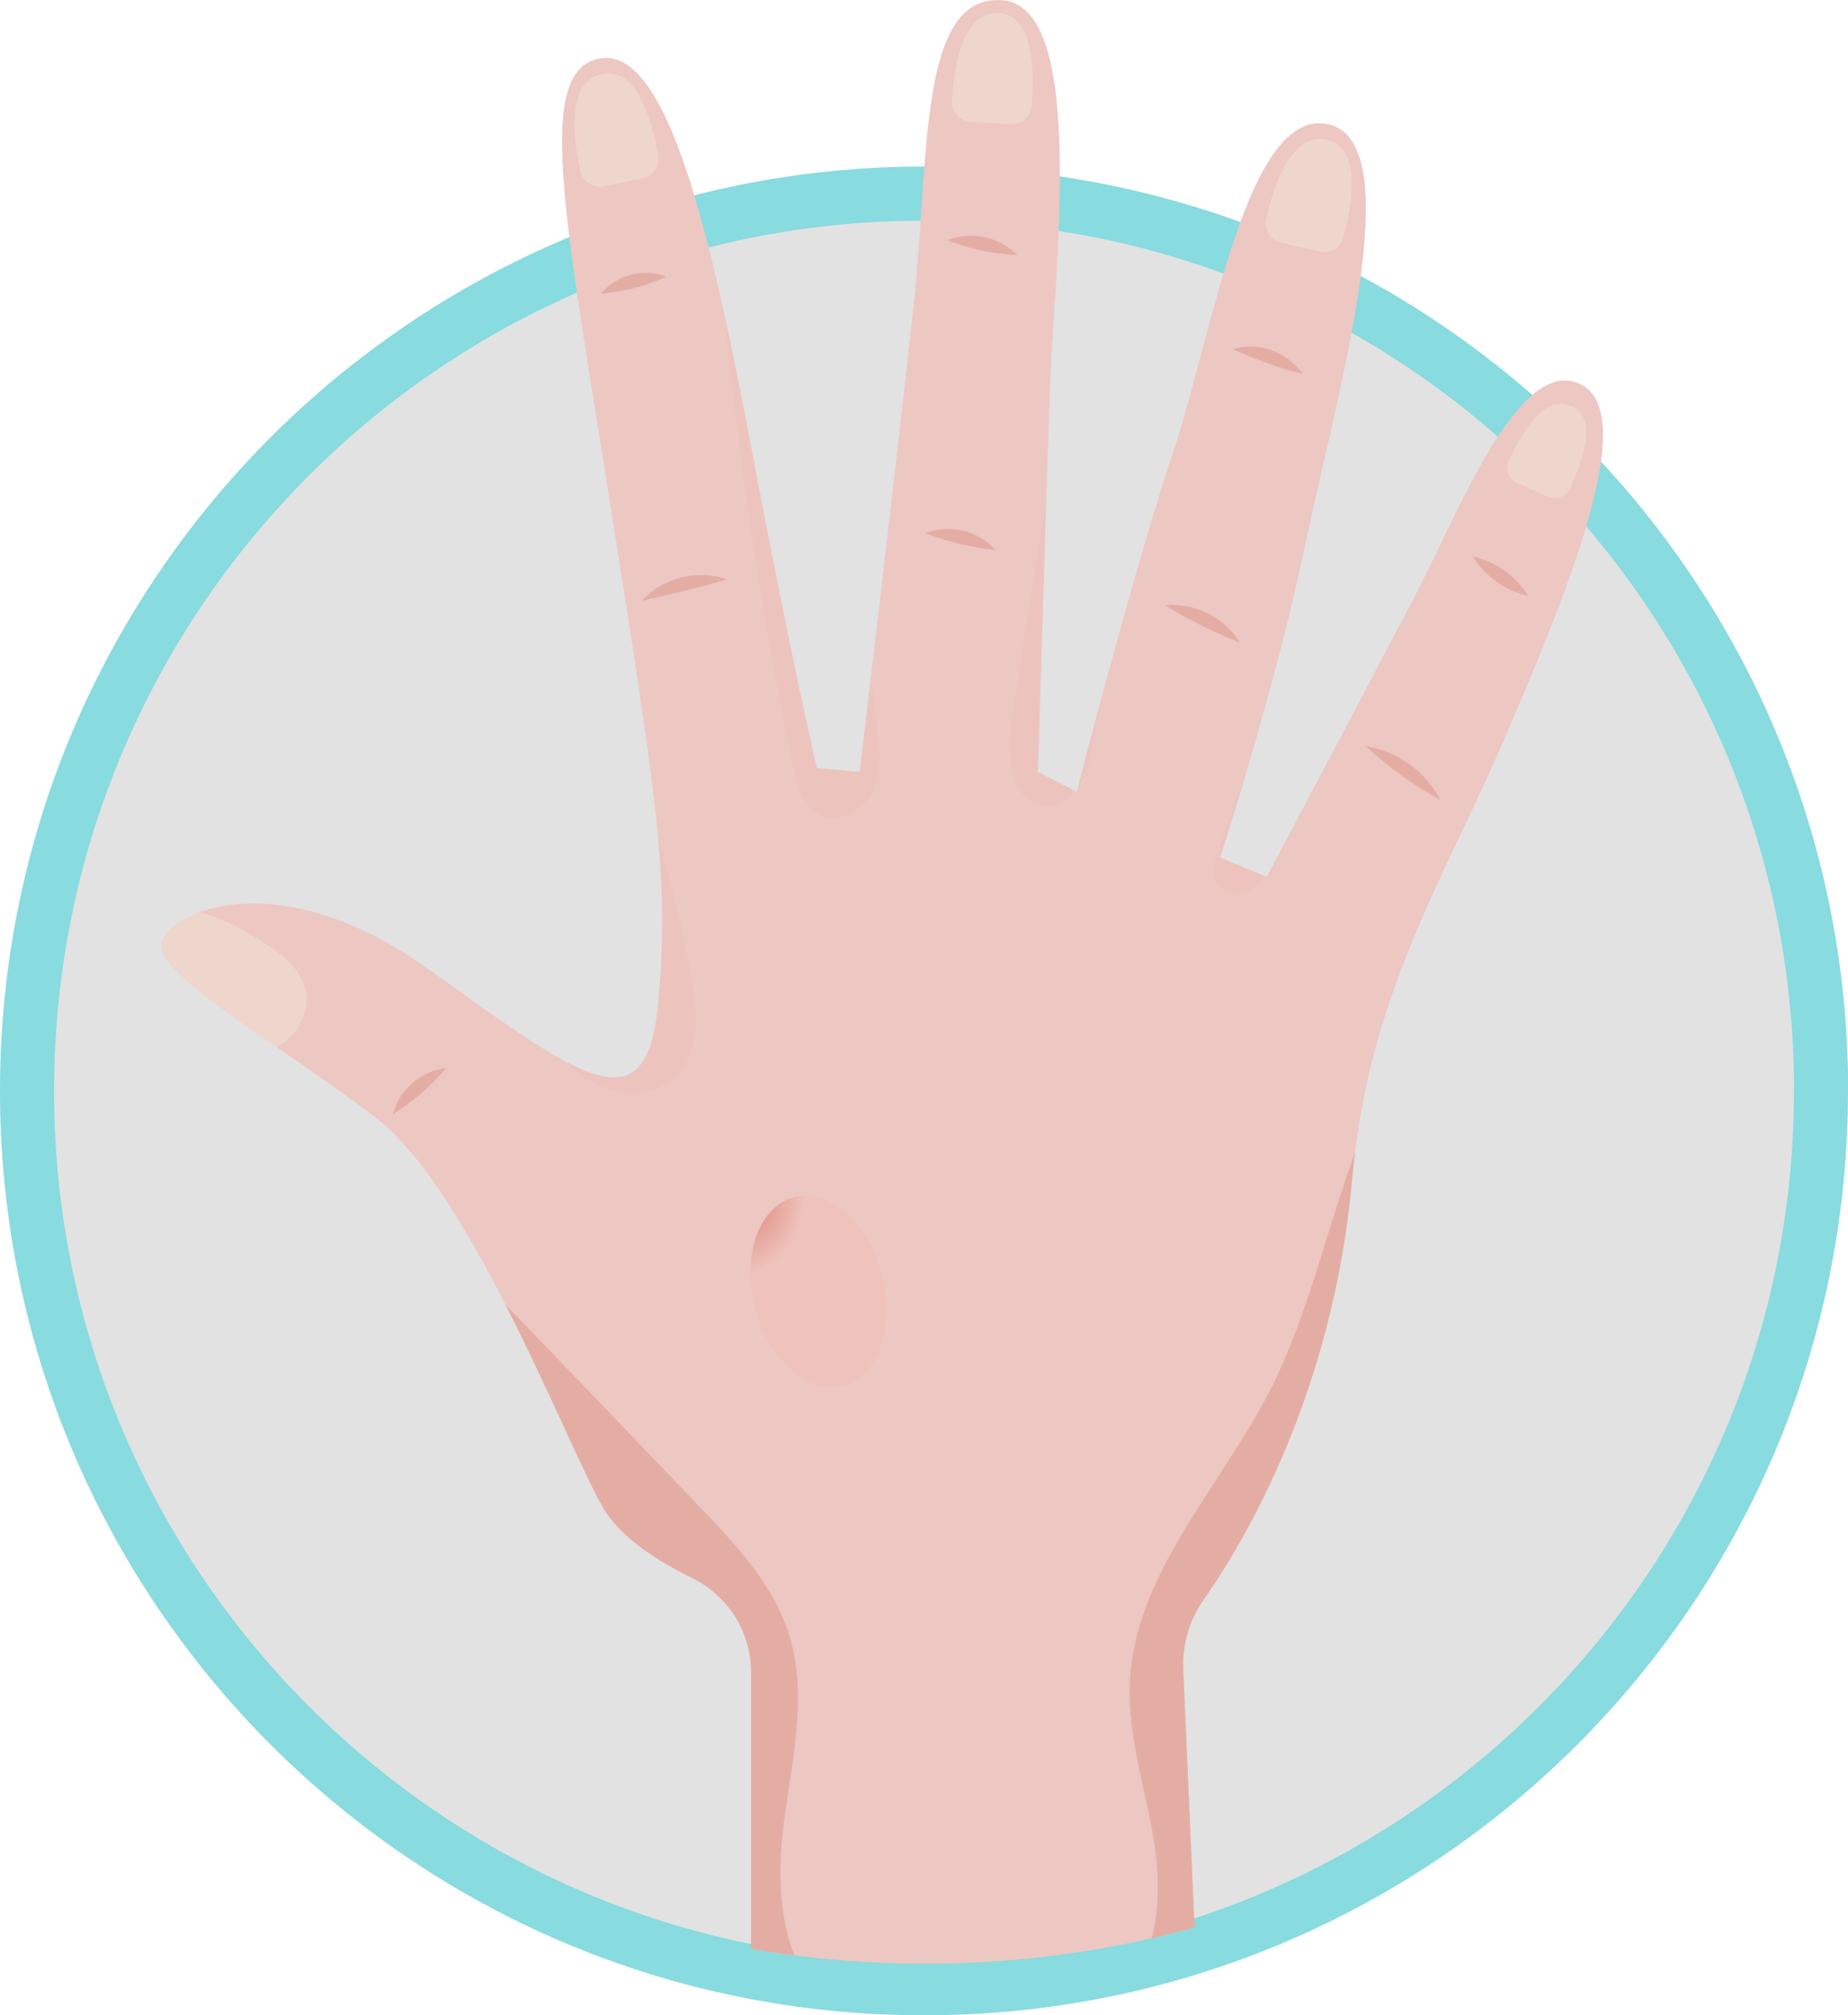 <?xml version="1.0" encoding="UTF-8"?><svg xmlns="http://www.w3.org/2000/svg" xmlns:xlink="http://www.w3.org/1999/xlink" viewBox="0 0 112.45 122.58"><defs><style>.cls-1{fill:none;}.cls-2{clip-path:url(#clippath);}.cls-3{fill:#e4ada4;}.cls-4{fill:#eed6cd;}.cls-5{fill:#e2e2e2;}.cls-6{fill:#edc7c2;}.cls-7{fill:#88dbdf;}.cls-8{fill:url(#_未命名漸層_3);}.cls-9{clip-path:url(#clippath-1);}.cls-10{clip-path:url(#clippath-2);}.cls-11{fill:#ebc0b2;mix-blend-mode:multiply;opacity:.31;}.cls-12{opacity:.6;}.cls-13{isolation:isolate;}</style><clipPath id="clippath"><path class="cls-1" d="M3.35,0V79.07h.3c2.79,22.69,25.29,40.38,52.64,40.38s49.85-17.69,52.64-40.38h.29V0H3.35Z"/></clipPath><clipPath id="clippath-1"><rect class="cls-1" x="45.66" y="72.73" width="8.3" height="11.64"/></clipPath><clipPath id="clippath-2"><path class="cls-1" d="M51.41,84.26c-2.11,.65-4.54-1.38-5.43-4.53-.88-3.15,.11-6.23,2.23-6.87,2.11-.65,4.54,1.38,5.43,4.53,.88,3.15-.11,6.23-2.23,6.87"/></clipPath><radialGradient id="_未命名漸層_3" cx="-1626.6" cy="4271.58" fx="-1626.6" fy="4271.58" r=".85" gradientTransform="translate(-17639.09 16576.67) rotate(74.32) scale(6.52 -5.03) skewX(-1.04)" gradientUnits="userSpaceOnUse"><stop offset="0" stop-color="#c73726"/><stop offset="1" stop-color="#f0c0b7"/></radialGradient></defs><g class="cls-13"><g id="_圖層_2"><g id="_圖層_1-2"><g><path class="cls-7" d="M112.45,66.36c0,31.05-25.17,56.23-56.23,56.23S0,97.41,0,66.36,25.17,10.13,56.23,10.13s56.23,25.17,56.23,56.23"/><path class="cls-5" d="M109.16,66.36c0,29.24-23.7,52.94-52.94,52.94S3.29,95.59,3.29,66.36,26.99,13.42,56.23,13.42s52.94,23.7,52.94,52.94"/><g class="cls-2"><g><path class="cls-6" d="M91.44,45.16c-3.37,7.85-7.73,14.71-8.98,24.9-.07,.53-.13,1.07-.18,1.62-1.15,12.97-6.49,21.99-9.04,25.63-.87,1.24-1.31,2.73-1.24,4.24l1.07,24.44h-27.37v-24.29c0-2.44-1.41-4.65-3.6-5.72-2-.98-4.29-2.41-5.36-4.2-1.12-1.87-3.31-7.19-5.99-12.43-2.38-4.67-5.15-9.28-7.93-11.4-1.93-1.47-4.04-2.91-5.98-4.25-4-2.76-7.31-5.1-6.99-6.36,.15-.63,.97-1.37,2.32-1.86,2.76-1,7.78-.93,13.96,3.51,3.46,2.48,6.19,4.47,8.28,5.58,3.47,1.83,5.19,1.25,5.63-3.45,.32-3.5,.35-6.35,0-10.18-.41-4.42-1.31-10.17-2.83-19.78-2.83-17.93-4.72-26.9-.71-27.6,3.19-.56,5.49,6.06,7.61,15.7,.54,2.45,1.06,5.1,1.59,7.88,2.59,13.69,4.01,19.58,4.01,19.58l2.6,.24s.28-2.33,.68-5.75c.77-6.54,2-17.06,2.62-22.79,.94-8.73,.24-18.87,5.42-18.4,5.19,.47,3.07,16.75,2.84,24.07-.06,1.7-.12,3.85-.2,6.14-.24,7.57-.51,16.74-.51,16.74l2.27,1.14,.09,.05s.02-.1,.07-.28c.17-.65,.63-2.42,1.25-4.74,1.24-4.63,3.13-11.43,4.58-15.75,2.36-7.08,4.48-20.99,9.44-19.82,4.95,1.18,.47,16.52-1.42,25.48-.99,4.73-2.38,9.79-3.48,13.52,0,.02-.02,.05-.02,.07-.96,3.29-1.69,5.52-1.69,5.52l2.75,1.15,.08,.03s6.37-12.03,8.97-16.99c2.6-4.95,6.37-14.86,10.14-12.97,3.78,1.89-1.21,13.54-4.75,21.8Z"/><path class="cls-11" d="M35.95,65.76c-.57-.33-1.08-.73-1.54-1.19,3.47,1.83,5.19,1.25,5.63-3.45,.32-3.5,.35-6.35,0-10.18,.86,2.91,1.58,5.84,2.08,8.81,.34,2.02,.46,4.38-1.03,5.78-1.34,1.26-3.54,1.15-5.14,.24Z"/><path class="cls-11" d="M48.21,46.49c-1.86-9-3.23-18.1-4.1-27.25,.54,2.45,1.06,5.1,1.59,7.88,2.59,13.69,4.01,19.58,4.01,19.58l2.6,.24s.28-2.33,.68-5.75c.15,1.01,.28,2.02,.39,3.02,.14,1.26,.28,2.58-.21,3.76-.49,1.18-1.81,2.11-3.02,1.7-1.24-.42-1.68-1.9-1.94-3.18Z"/><path class="cls-11" d="M61.52,43.87c.72-4.55,1.44-9.1,2.15-13.66-.24,7.57-.51,16.74-.51,16.74l2.27,1.14c-.47,.61-1.1,.99-1.9,.91-2.06-.21-2.32-3.09-2.01-5.13Z"/><path class="cls-11" d="M66.64,44.7c-.13,1.06-.46,2.28-1.05,3.15,.17-.65,.63-2.42,1.25-4.74-.07,.53-.14,1.06-.2,1.58Z"/><path class="cls-11" d="M73.97,53.56c-.24-.56-.05-1.2,.15-1.78,.6-1.72,1.2-3.44,1.81-5.15-.96,3.29-1.69,5.52-1.69,5.52l2.75,1.15c-.11,.19-.25,.35-.42,.5-.75,.68-2.19,.69-2.6-.24Z"/><path class="cls-3" d="M82.46,70.06c-.07,.53-.13,1.07-.18,1.62-1.15,12.97-6.49,21.99-9.04,25.63-.87,1.24-1.31,2.73-1.24,4.24l1.07,24.44h-27.37v-24.29c0-2.44-1.41-4.65-3.6-5.72-2-.98-4.29-2.41-5.36-4.2-1.12-1.87-3.31-7.19-5.99-12.43,3.93,4.07,7.84,8.15,11.75,12.23,2.26,2.35,4.58,4.82,5.54,7.93,1.16,3.81,.07,7.89-.4,11.85-.46,3.97,0,8.58,3.22,10.94,2.41,1.77,5.67,1.72,8.66,1.6,3.01-.13,6.28-.36,8.49-2.41,2.44-2.25,2.74-6.01,2.24-9.29-.5-3.28-1.65-6.5-1.5-9.82,.28-6.62,5.45-11.83,8.48-17.71,2.37-4.62,3.44-9.76,5.25-14.62Z"/><path class="cls-4" d="M16.92,63.65s-.06,.03-.09,.05c-4-2.76-7.31-5.1-6.99-6.36,.15-.63,.97-1.37,2.32-1.86,1.63,.41,3.32,1.45,4.36,2.17,.91,.63,1.8,1.43,2.06,2.5,.34,1.34-.45,2.83-1.66,3.5Z"/><path class="cls-4" d="M77.94,14.75l2.37,.56c.63,.15,1.26-.23,1.43-.85,.5-1.83,1.17-5.34-.89-5.92-2.28-.64-3.38,2.87-3.81,4.78-.14,.64,.26,1.28,.9,1.43Z"/><path class="cls-4" d="M92.32,29.38l1.87,.84c.5,.22,1.08,.01,1.31-.47,.7-1.43,1.81-4.22,.2-5.02-1.78-.89-3.24,1.83-3.89,3.34-.22,.51,0,1.09,.51,1.32Z"/><path class="cls-4" d="M59.06,7.41l2.43,.15c.65,.04,1.2-.44,1.27-1.08,.18-1.89,.24-5.46-1.89-5.68-2.36-.24-2.85,3.41-2.94,5.36-.03,.66,.47,1.21,1.13,1.25Z"/><path class="cls-4" d="M36.72,11.34l2.39-.5c.63-.13,1.05-.74,.94-1.38-.32-1.87-1.21-5.33-3.32-4.98-2.34,.39-1.84,4.04-1.41,5.94,.14,.64,.77,1.05,1.42,.91Z"/><path class="cls-3" d="M83.11,45.39c1.92,.3,3.65,1.54,4.54,3.27-1.72-.94-3.1-1.94-4.54-3.27h0Z"/><path class="cls-3" d="M89.63,33.85c1.43,.34,2.57,1.15,3.36,2.4-1.44-.34-2.57-1.15-3.36-2.4h0Z"/><path class="cls-3" d="M70.89,36.82c1.78-.18,3.62,.73,4.55,2.26-1.68-.66-3.01-1.32-4.55-2.26h0Z"/><path class="cls-3" d="M75.01,21.25c1.54-.5,3.36,.15,4.24,1.5-1.57-.42-2.75-.85-4.24-1.5h0Z"/><path class="cls-3" d="M56.3,32.44c1.46-.6,3.25-.17,4.27,1.02-1.58-.18-2.78-.48-4.27-1.02h0Z"/><path class="cls-3" d="M57.63,14.61c1.45-.57,3.18-.21,4.27,.9-1.57-.07-2.8-.34-4.27-.9h0Z"/><path class="cls-3" d="M39.06,36.54c1.26-1.39,3.4-1.93,5.17-1.3-1.81,.53-3.32,.9-5.17,1.3h0Z"/><path class="cls-3" d="M36.57,17.86c.94-1.14,2.6-1.57,3.98-1.03-1.37,.61-2.49,.89-3.98,1.03h0Z"/><path class="cls-3" d="M23.91,67.78c.37-1.49,1.71-2.66,3.24-2.8-1.02,1.17-1.94,1.96-3.24,2.8h0Z"/></g><g class="cls-12"><g class="cls-9"><g class="cls-10"><polygon class="cls-8" points="53.77 69.55 57.8 83.9 45.84 87.56 41.81 73.21 53.77 69.55"/></g></g></g></g></g></g></g></g></svg>
